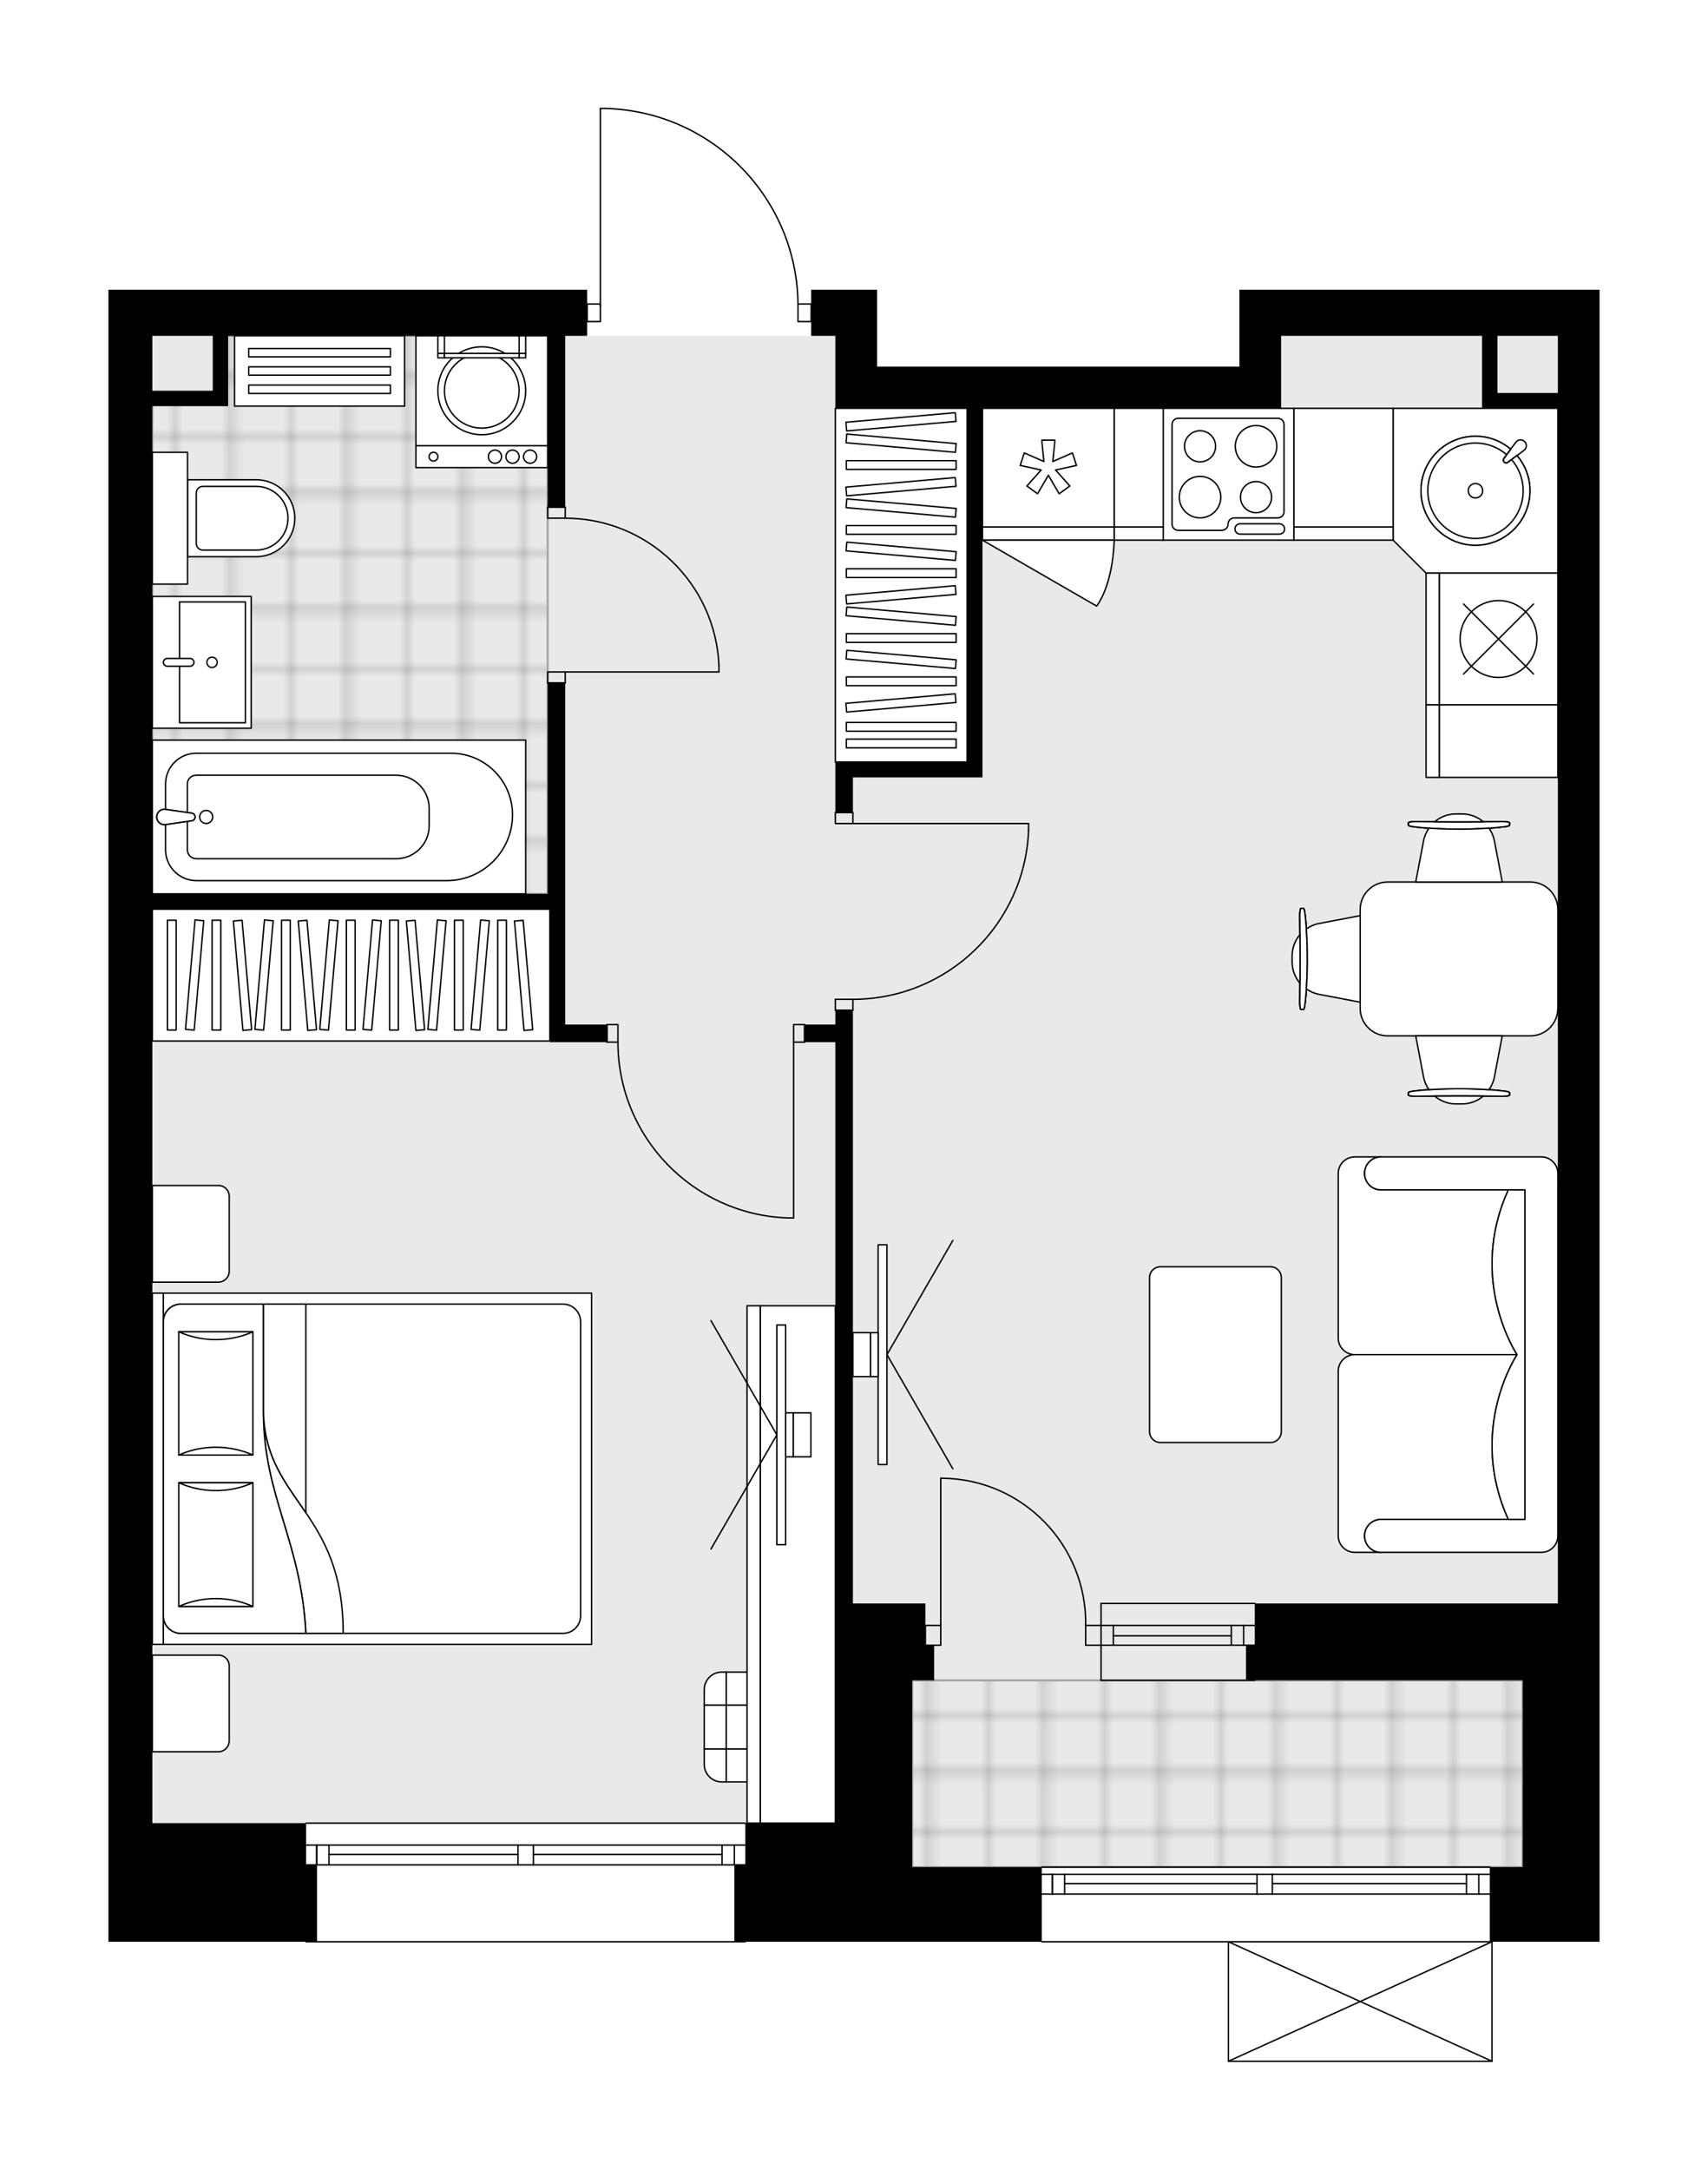 <svg xmlns="http://www.w3.org/2000/svg" xmlns:xlink="http://www.w3.org/1999/xlink" height="2000px" id="Layer_1" style="enable-background:new 0 0 1575 2000;" version="1.1" viewBox="0 0 1575 2000" width="1575px" x="0px" y="0px" xml:space="preserve">
<style type="text/css">
	.st0{fill:none;}
	.st1{opacity:0.25;fill:none;stroke:#000000;stroke-width:0.4;stroke-miterlimit:10;}
	.st2{fill:#FFFFFF;}
	.st3{fill:#E7E9EA;}
	.st4{fill:url(#SVGID_1_);stroke:#A6A7AA;stroke-width:2;stroke-miterlimit:10;}
	.st5{fill:url(#SVGID_00000010304587199049811480000006678805466318475661_);stroke:#A6A7AA;stroke-width:2;stroke-miterlimit:10;}
	.st6{fill:none;stroke:#000000;stroke-width:1.3;stroke-linecap:round;stroke-linejoin:round;stroke-miterlimit:10;}
	.st7{fill:none;stroke:#000000;stroke-width:1.3;stroke-linecap:round;stroke-linejoin:round;}
	.st8{fill:none;stroke:#000000;stroke-width:1.3;stroke-linecap:round;stroke-linejoin:round;stroke-dasharray:9.841,9.841;}
	.st9{fill:#FFFFFF;stroke:#000000;stroke-width:1.3;stroke-linecap:round;stroke-linejoin:round;stroke-miterlimit:10;}
	.st10{font-family: 'Arial-BoldMT','Arial'; font-weight:bold;}
	.st11{font-size:106.138px;}
	.st12{font-size:89.809px;}
	.st13{font-family: 'ArialMT','Arial';}
	.st14{font-size:40px;}
</style>
<pattern height="14.57" id="New_Pattern_Swatch_2" patternUnits="userSpaceOnUse" style="overflow:visible;" viewBox="7.49 -22.06 14.57 14.57" width="14.57" x="-212.78">
	<g>
		<rect class="st0" height="14.57" width="14.57" x="7.49" y="-22.06" />
		<g>
			<rect class="st1" height="7.29" width="7.29" x="14.77" y="-7.49" />
		</g>
		<g>
			<rect class="st1" height="7.29" width="7.29" x="0.2" y="-7.49" />
		</g>
		<g>
			<rect class="st1" height="7.29" width="7.29" x="22.06" y="-14.77" />
		</g>
		<g>
			<rect class="st1" height="7.29" width="7.29" x="7.49" y="-14.77" />
			<rect class="st1" height="7.29" width="7.29" x="14.77" y="-22.06" />
		</g>
		<g>
			<rect class="st1" height="7.29" width="7.29" x="0.2" y="-22.06" />
		</g>
		<g>
			<rect class="st1" height="7.29" width="7.29" x="22.06" y="-29.35" />
		</g>
		<g>
			<rect class="st1" height="7.29" width="7.29" x="7.49" y="-29.35" />
		</g>
	</g>
</pattern>
<path class="st2" d="M281.6,1789.88H100v-109.35V309.57  v-42.53h441.46v12.51l0,0h11.5V100c0-0.36,0.29-0.65,0.65-0.65h5.31c0,0,0.01,0,0.01,0s0.01,0,0.01,0  c47.84,1.42,92.54,21.11,125.88,55.44c32.71,33.69,50.99,77.91,51.67,124.77h11.53v-12.51h60.75v42.53v28.35h334.13v-28.35v-42.53  H1475v42.53v1168.45v202.5v109.35h-70.88h-27.7c0,0,0,0,0,0V1900c0,0,0,0,0,0.01c0,0.04-0.02,0.09-0.03,0.13  c-0.01,0.04-0.01,0.08-0.03,0.12c0,0,0,0.01,0,0.01c0,0.01-0.01,0.01-0.02,0.02c-0.05,0.09-0.12,0.17-0.2,0.23  c-0.02,0.02-0.04,0.03-0.07,0.04c-0.09,0.05-0.2,0.09-0.31,0.09h-243c-0.12,0-0.22-0.04-0.31-0.09c-0.02-0.01-0.04-0.03-0.07-0.04  c-0.08-0.06-0.15-0.14-0.2-0.23c0-0.01-0.01-0.01-0.02-0.02c0,0,0-0.01,0-0.01c-0.02-0.04-0.02-0.08-0.03-0.12  c-0.01-0.04-0.03-0.09-0.03-0.13c0,0,0,0,0-0.01v-109.47H960.64c-0.36,0-0.65-0.29-0.65-0.65c0,0,0,0,0,0H841.16H687.91c0,0,0,0,0,0  c0,0.36-0.29,0.65-0.65,0.65H282.25C281.9,1790.53,281.6,1790.24,281.6,1789.88C281.6,1789.88,281.6,1789.88,281.6,1789.88z" id="background" />
<g id="floor">
	<polygon class="st3" points="1436.53,309.57 1171.75,309.57 1171.75,357.16 788.51,357.16 788.51,309.57 140.5,309.57    140.5,1680.52 770.29,1680.52 770.29,1721.03 1436.53,1721.03 1436.53,1680.52 1436.53,1680.52  " />
	<pattern id="SVGID_1_" patternTransform="matrix(7.144 0 0 7.144 42670.332 32068.621)" xlink:href="#New_Pattern_Swatch_2">
	</pattern>
	<rect class="st4" height="172.13" width="562.96" x="841.17" y="1548.9" />
	
		<pattern id="SVGID_00000160174187615659167370000015874141773319659150_" patternTransform="matrix(7.144 0 0 7.144 42670.332 32068.621)" xlink:href="#New_Pattern_Swatch_2">
	</pattern>
	
		<polygon points="   203.28,309.57 203.28,364.25 140.5,364.25 140.5,823.93 505.01,823.93 505.01,309.57  " style="fill:url(#SVGID_00000160174187615659167370000015874141773319659150_);stroke:#A6A7AA;stroke-width:2;stroke-miterlimit:10;" />
	<g id="LWPOLYLINE_00000106860396833364989770000009626948489506999186_">
		<rect class="st6" height="10.13" width="16.2" x="505.01" y="619.4" />
	</g>
	<g id="LWPOLYLINE_00000041295914543213792900000007149769471244008377_">
		<rect class="st6" height="10.13" width="16.2" x="505.01" y="467.53" />
	</g>
	<g id="LINE_00000115504933062099863760000010549630069296931004_">
		<line class="st6" x1="521.21" x2="505.01" y1="629.53" y2="629.53" />
	</g>
	<g id="LINE_00000011725922715664518500000013928990371481968512_">
		<line class="st6" x1="521.21" x2="505.01" y1="467.53" y2="467.53" />
	</g>
	<g id="LINE_00000140725981818706765550000003209730199470360458_">
		<line class="st6" x1="521.21" x2="662.96" y1="619.4" y2="619.4" />
	</g>
	<g id="ARC_00000043423326787629410000000008494174247533810570_">
		<path class="st6" d="M521.21,477.65c75.93,0.05,138.38,59.83,141.75,135.68" />
	</g>
	<g id="LINE_00000044139873649242407300000011677952303748512697_">
		<line class="st6" x1="662.96" x2="662.96" y1="619.4" y2="613.33" />
	</g>
	<g id="LWPOLYLINE_00000030488616584412799550000005369355253379949980_">
		<rect class="st6" height="16.2" width="10.13" x="731.81" y="944.42" />
	</g>
	<g id="LWPOLYLINE_00000155142949927520041280000017007088082342376602_">
		<rect class="st6" height="16.2" width="10.13" x="559.69" y="944.42" />
	</g>
	<g id="LINE_00000181072317232630313840000008315217483685990819_">
		<line class="st6" x1="741.94" x2="741.94" y1="960.62" y2="944.42" />
	</g>
	<g id="LINE_00000094609820280928368960000010788529950503667368_">
		<line class="st6" x1="559.69" x2="559.69" y1="960.62" y2="944.42" />
	</g>
	<g id="LINE_00000177459385427420521110000013242703608288191893_">
		<line class="st6" x1="731.81" x2="731.81" y1="960.62" y2="1122.63" />
	</g>
	<g id="LINE_00000132773248777373828590000015242230938411633819_">
		<line class="st6" x1="725.74" x2="731.81" y1="1122.63" y2="1122.63" />
	</g>
	<g id="ARC_00000148661512929862302450000009451655834227790229_">
		<path class="st6" d="M725.74,1122.63c-87.04-3.37-155.88-74.89-155.93-162" />
	</g>
	<g id="LWPOLYLINE_00000000920566181900156330000007408941143107168178_">
		<rect class="st6" height="10.13" width="16.2" x="770.29" y="749.01" />
	</g>
	<g id="LWPOLYLINE_00000034069688257355291330000010662547547866560946_">
		<rect class="st6" height="10.13" width="16.2" x="770.29" y="921.13" />
	</g>
	<g id="LINE_00000105420593790814181180000002607583942661629603_">
		<line class="st6" x1="786.49" x2="770.29" y1="749.01" y2="749.01" />
	</g>
	<g id="LINE_00000025441885840302695090000016223992686655185336_">
		<line class="st6" x1="786.49" x2="770.29" y1="931.26" y2="931.26" />
	</g>
	<g id="LINE_00000044886958912141474850000000914326191953712774_">
		<line class="st6" x1="786.49" x2="948.49" y1="759.13" y2="759.13" />
	</g>
	<g id="LINE_00000005256958460223313890000001038575933225889156_">
		<line class="st6" x1="948.49" x2="948.49" y1="765.21" y2="759.13" />
	</g>
	<g id="ARC_00000065066104540677369790000014026559021341390508_">
		<path class="st6" d="M948.49,765.21c-3.37,87.04-74.89,155.88-162,155.93" />
	</g>
	<g id="LWPOLYLINE_00000031191546196368066040000016813435387207960497_">
		<rect class="st6" height="16.2" width="12.15" x="735.86" y="280.21" />
	</g>
	<g id="LWPOLYLINE_00000135653499794346631260000004790776217387677325_">
		<rect class="st6" height="16.2" width="12.15" x="541.46" y="280.21" />
	</g>
	<g id="LWPOLYLINE_00000083790998618760848760000007954013011392296376_">
		<path class="st6" d="M558.92,100c98.56,2.92,176.94,83.65,176.95,182.25" />
	</g>
	<g id="LINE_00000142135794694905349130000007532215351442758562_">
		<line class="st6" x1="553.61" x2="553.61" y1="282.25" y2="100" />
	</g>
	<g id="ARC_00000017516247089685788670000009705959406912871844_">
		<path class="st6" d="M867.49,1362.59c0.66,0,1.33,0.01,1.99,0.02c73.82,1.1,132.77,61.84,131.66,135.66" />
	</g>
	<g id="LINE_00000114759881213073142710000000079273491101920130_">
		<line class="st6" x1="867.49" x2="867.49" y1="1498.27" y2="1362.59" />
	</g>
	<g id="LINE_00000165954502789742916930000014018921596957433997_">
		<line class="st6" x1="1015.32" x2="1001.14" y1="1498.27" y2="1498.27" />
	</g>
	<g id="LINE_00000013890251600580502220000012218660141082434974_">
		<line class="st6" x1="1001.14" x2="1001.14" y1="1498.27" y2="1516.5" />
	</g>
	<g id="LINE_00000183951827519912824950000009042782417857810853_">
		<line class="st6" x1="1001.14" x2="1015.32" y1="1516.5" y2="1516.5" />
	</g>
	<g id="LINE_00000179631849230068953970000007236263870139789502_">
		<line class="st6" x1="853.32" x2="867.49" y1="1516.5" y2="1516.5" />
	</g>
	<g id="LINE_00000027591571045089805200000006914930832857244818_">
		<line class="st6" x1="867.49" x2="867.49" y1="1516.5" y2="1498.27" />
	</g>
	<g id="LINE_00000122000005313675541810000013120386039414379930_">
		<line class="st6" x1="867.49" x2="853.32" y1="1498.27" y2="1498.27" />
	</g>
	<g id="LINE_00000122691153372043911690000012599772364190146719_">
		<line class="st6" x1="853.32" x2="853.32" y1="1516.5" y2="1498.27" />
	</g>
	<line class="st6" x1="558.92" x2="553.61" y1="100" y2="100" />
	<g id="LINE_00000147192465032142167570000002647979364243625114_">
		<line class="st6" x1="1015.32" x2="1157.07" y1="1498.27" y2="1498.27" />
	</g>
	<g id="LINE_00000060007861197063487300000010885167660475571646_">
		<line class="st6" x1="1015.32" x2="1157.07" y1="1516.5" y2="1516.5" />
	</g>
	<g id="LINE_00000112592012663658922590000004213186991171235718_">
		<line class="st6" x1="1026.66" x2="1135.46" y1="1507.88" y2="1507.88" />
	</g>
	<g id="LINE_00000034061902967828253760000016948319560437046684_">
		<line class="st6" x1="1146.8" x2="1146.8" y1="1498.27" y2="1516.5" />
	</g>
	<g id="LINE_00000168811919213400472320000002809641103336758662_">
		<line class="st6" x1="1026.66" x2="1026.66" y1="1498.27" y2="1516.5" />
	</g>
	<g id="LINE_00000008143918155060121480000004486712361205632666_">
		<line class="st6" x1="1015.32" x2="1157.07" y1="1478.02" y2="1478.02" />
	</g>
	<g id="LINE_00000100382924170568001530000005433955959066079423_">
		<line class="st6" x1="1157.07" x2="1015.32" y1="1548.9" y2="1548.9" />
	</g>
	<g id="LINE_00000028327513438885814040000000912871560854807202_">
		<line class="st6" x1="1135.46" x2="1135.46" y1="1498.26" y2="1516.48" />
	</g>
	<g id="LINE_00000113333370469834051180000003455092291696316095_">
		<line class="st6" x1="1015.32" x2="1015.32" y1="1478.02" y2="1548.9" />
	</g>
	<g id="LINE_00000051360393885654222240000015471136385635636112_">
		<line class="st6" x1="960.64" x2="1373.75" y1="1721.03" y2="1721.03" />
	</g>
	<g id="LINE_00000158029437090482302070000007278269227851211933_">
		<line class="st6" x1="1373.75" x2="1173.27" y1="1745.93" y2="1745.93" />
	</g>
	<g id="LINE_00000132776599914804449560000001024154965835119781_">
		<line class="st6" x1="1159.1" x2="960.64" y1="1745.93" y2="1745.93" />
	</g>
	<g id="LINE_00000030444596042382964260000008278824118557957268_">
		<line class="st6" x1="970.41" x2="970.41" y1="1727.71" y2="1745.93" />
	</g>
	<g id="LINE_00000153664508356768286440000004342391791275565199_">
		<line class="st6" x1="1363.63" x2="1363.63" y1="1727.71" y2="1745.93" />
	</g>
	<g id="LINE_00000165926684859255420290000016837756768803596184_">
		<line class="st6" x1="1373.75" x2="1173.27" y1="1727.71" y2="1727.71" />
	</g>
	<g id="LINE_00000074426559886688447920000003691912399109707653_">
		<line class="st6" x1="1159.1" x2="960.64" y1="1727.71" y2="1727.71" />
	</g>
	<g id="LINE_00000050652167493061965960000005298355266321052093_">
		<line class="st6" x1="1159.1" x2="981.75" y1="1736.32" y2="1736.32" />
	</g>
	<g id="LINE_00000031167333104917811960000004492887618824623260_">
		<line class="st6" x1="1352.29" x2="1173.27" y1="1736.32" y2="1736.32" />
	</g>
	<g id="LINE_00000103962136034775887690000003589091651223487367_">
		<line class="st6" x1="1352.29" x2="1352.29" y1="1745.93" y2="1727.71" />
	</g>
	<g id="LINE_00000181810209187733676100000001938662879902545572_">
		<line class="st6" x1="970.41" x2="970.41" y1="1727.71" y2="1745.93" />
	</g>
	<g id="LINE_00000080197548199886233280000008852245885008294324_">
		<line class="st6" x1="981.75" x2="981.75" y1="1745.93" y2="1727.71" />
	</g>
	<g id="LINE_00000106136680672310366040000000771633780376071837_">
		<line class="st6" x1="1173.27" x2="1173.27" y1="1727.71" y2="1745.93" />
	</g>
	<g id="LINE_00000113317909812189437760000012713488279337681825_">
		<line class="st6" x1="1173.27" x2="1159.1" y1="1745.93" y2="1745.93" />
	</g>
	<g id="LINE_00000119081850441492313110000011056917962333111695_">
		<line class="st6" x1="1159.1" x2="1159.1" y1="1745.93" y2="1727.71" />
	</g>
	<g id="LINE_00000150788386996162954100000008928087175011029944_">
		<line class="st6" x1="1159.1" x2="1173.27" y1="1727.71" y2="1727.71" />
	</g>
	<g id="LINE_00000167370040520074725480000004891569439416278970_">
		<line class="st6" x1="1373.75" x2="960.64" y1="1789.88" y2="1789.88" />
	</g>
	<g id="LINE_00000165945879481568578800000015720078145555578805_">
		<line class="st6" x1="282.25" x2="687.26" y1="1680.53" y2="1680.53" />
	</g>
	<g id="LINE_00000156583091245769429690000008063298474747786884_">
		<line class="st6" x1="687.26" x2="491.85" y1="1719" y2="1719" />
	</g>
	<g id="LINE_00000101821878877707643830000014822522193825189001_">
		<line class="st6" x1="477.67" x2="282.25" y1="1719" y2="1719" />
	</g>
	<g id="LINE_00000173154163449484988310000018213470024164506503_">
		<line class="st6" x1="292.02" x2="292.02" y1="1700.78" y2="1719" />
	</g>
	<g id="LINE_00000085240895904201542340000012827928617184132019_">
		<line class="st6" x1="677.14" x2="677.14" y1="1700.78" y2="1719" />
	</g>
	<g id="LINE_00000028288266759797853510000009012010482118809729_">
		<line class="st6" x1="687.26" x2="491.85" y1="1700.78" y2="1700.78" />
	</g>
	<g id="LINE_00000010309356577600678390000012271329885385320890_">
		<line class="st6" x1="477.67" x2="282.25" y1="1700.78" y2="1700.78" />
	</g>
	<g id="LINE_00000029739065246964740250000014002895548888686260_">
		<line class="st6" x1="477.67" x2="303.36" y1="1709.38" y2="1709.38" />
	</g>
	<g id="LINE_00000169529146567894303280000003545897650091524525_">
		<line class="st6" x1="665.8" x2="491.85" y1="1709.38" y2="1709.38" />
	</g>
	<g id="LINE_00000055685842415421511680000003546953514184446348_">
		<line class="st6" x1="665.8" x2="665.8" y1="1719" y2="1700.78" />
	</g>
	<g id="LINE_00000093887120634666480470000010518034034657198226_">
		<line class="st6" x1="292.02" x2="292.02" y1="1700.78" y2="1719" />
	</g>
	<g id="LINE_00000016038285165250306160000014175836331181835139_">
		<line class="st6" x1="303.36" x2="303.36" y1="1719" y2="1700.78" />
	</g>
	<g id="LINE_00000163058893064791151760000007299131236395121799_">
		<line class="st6" x1="491.85" x2="491.85" y1="1700.78" y2="1719" />
	</g>
	<g id="LINE_00000042719096376012186460000007922577431753253566_">
		<line class="st6" x1="491.85" x2="477.67" y1="1719" y2="1719" />
	</g>
	<g id="LINE_00000160188370271104960870000004501975403772867221_">
		<line class="st6" x1="477.67" x2="477.67" y1="1719" y2="1700.78" />
	</g>
	<g id="LINE_00000056412963789200152610000008765673013880988821_">
		<line class="st6" x1="477.67" x2="491.85" y1="1700.78" y2="1700.78" />
	</g>
	<g id="LINE_00000004536840942443044270000017304291625881975460_">
		<line class="st6" x1="687.26" x2="282.25" y1="1789.88" y2="1789.88" />
	</g>
	<g id="LINE_00000108287622323570710750000012644201875682826379_">
		<line class="st6" x1="1375.78" x2="1132.77" y1="1900" y2="1900" />
	</g>
	<g id="LINE_00000088847240711886707450000008727090417864187533_">
		<line class="st6" x1="1132.77" x2="1132.77" y1="1900" y2="1789.88" />
	</g>
	<g id="LINE_00000107582298406906805220000001078437154981814147_">
		<line class="st6" x1="1375.78" x2="1375.78" y1="1789.88" y2="1900" />
	</g>
	<g id="LWPOLYLINE_00000082364218141425562340000009495295481697845434_">
		<line class="st6" x1="1132.77" x2="1375.78" y1="1789.88" y2="1900" />
	</g>
	<g id="LWPOLYLINE_00000038371867309598275480000006086980544510780567_">
		<line class="st6" x1="1375.78" x2="1132.77" y1="1789.88" y2="1900" />
	</g>
	<polygon points="770.29,1548.9 770.29,1680.52 687.26,1680.52 687.26,1719 677.14,1719 677.14,1789.88 841.16,1789.88    960.64,1789.88 960.64,1721.03 841.16,1721.03 841.16,1719 841.16,1680.52 841.16,1548.9 853.31,1548.9 861.41,1548.9    861.41,1516.5 853.31,1516.5 853.31,1478.02 786.49,1478.02 786.49,931.26 770.29,931.26 770.29,944.42 741.94,944.42    741.94,960.63 770.29,960.63 770.29,1478.02  " />
	<path d="M292.38,1789.88V1719h-10.12v-38.48H140.5V838.11h366.53v122.52h14.17h38.47v-16.2h-38.47V838.11v-14.18v-194.4h-16.2   v194.4H140.5V374.38h55.69h14.17v-64.8h294.64v157.96h16.2V309.57h20.25v-42.53H100v42.53v1370.95v109.35h182.26H292.38z    M140.5,309.57h55.69v50.63H140.5V309.57z" />
	<path d="M1404.13,1721.03h-30.37v68.85h30.37H1475v-109.35v-202.5V309.57v-42.53H1142.9v42.53v28.35H808.77v-28.35v-42.53h-60.75   v42.53h22.28v28.35v38.47h121.5v326.03h-121.5v14.17v32.4h16.2v-32.4H891.8h14.17V376.4h275.4v-38.47v-28.35h185.29v52.65v14.17   h69.86v1101.62h-32.4h-247.05v38.47h-8.1v32.4h8.1h247.05v131.63V1721.03z M1380.84,362.22v-52.65h55.69v52.65H1380.84z" />
</g>
<g id="mebel">
	<g>
		
			<rect class="st9" height="20.25" transform="matrix(-1 -1.224647e-16 1.224647e-16 -1 888.516 841.899)" width="121.5" x="383.51" y="410.82" />
		
			<rect class="st9" height="101.25" transform="matrix(-1 -1.224647e-16 1.224647e-16 -1 888.516 720.396)" width="121.5" x="383.51" y="309.57" />
		<g id="CIRCLE_00000157991178627819684240000001477317166960427942_">
			<circle class="st9" cx="444.26" cy="360.2" r="40.5" />
		</g>
		<g id="CIRCLE_00000089547654518449819790000002444835730984567698_">
			<circle class="st9" cx="444.26" cy="360.2" r="34.43" />
		</g>
		<g id="CIRCLE_00000067943666692595030650000014445212739130682512_">
			<circle class="st9" cx="399.71" cy="420.95" r="4.05" />
		</g>
		<g id="CIRCLE_00000060722865079206140170000007383367537989182619_">
			<circle class="st9" cx="456.41" cy="420.95" r="6.08" />
		</g>
		<g id="CIRCLE_00000173845845187022984460000015363295200205805758_">
			<circle class="st9" cx="472.61" cy="420.95" r="6.08" />
		</g>
		<g id="CIRCLE_00000077313427707628635620000004363975198102413955_">
			<circle class="st9" cx="488.81" cy="420.95" r="6.08" />
		</g>
	</g>
	<g>
		
			<rect class="st9" height="344.26" transform="matrix(4.500826e-11 1 -1 4.500826e-11 1065.687 440.426)" width="141.75" x="241.75" y="580.93" />
		<g id="ARC_00000168095814904616172000000003416917763694314427_">
			<path class="st9" d="M152.64,746.06c-0.68-0.1-1.36-0.1-2.04,0c-3.86,0.56-6.54,4.15-5.97,8.01c0.56,3.86,4.15,6.54,8.01,5.97     l24.73-3.61c1.14-0.34,2.04-1.23,2.38-2.38c0.56-1.87-0.51-3.84-2.38-4.4L152.64,746.06z" />
		</g>
		<path class="st9" d="M152.65,783.22v-23.18l24.72-3.61c1.14-0.34,2.04-1.23,2.38-2.38c0.56-1.87-0.51-3.84-2.38-4.4l-24.72-3.61    v-23.38c0-15.66,12.69-28.35,28.35-28.35h234.86c31.34,0,56.74,25.41,56.74,56.74c0,33.53-27.18,60.71-60.71,60.71H181.21    C165.44,811.78,152.65,799,152.65,783.22z" />
		<path class="st9" d="M172.76,783.29v-26.17l4.61-0.67c1.14-0.34,2.04-1.23,2.38-2.38c0.56-1.87-0.51-3.84-2.38-4.4l-4.61-0.67    v-26.32c0-4.47,3.63-8.1,8.1-8.1h184.33c16.88,0,30.56,13.68,30.56,30.56v16.01c0,16.78-13.6,30.38-30.38,30.38H181    C176.45,791.53,172.76,787.84,172.76,783.29z" />
		<g id="ARC_00000039127831218544754050000009407422485870522535_">
			<path class="st9" d="M152.64,746.06c-0.68-0.1-1.36-0.1-2.04,0c-3.86,0.56-6.54,4.15-5.97,8.01c0.56,3.86,4.15,6.54,8.01,5.97     l24.73-3.61c1.14-0.34,2.04-1.23,2.38-2.38c0.56-1.87-0.51-3.84-2.38-4.4L152.64,746.06z" />
		</g>
		<circle class="st9" cx="190.12" cy="753.06" r="6.01" />
	</g>
	<g>
		
			<rect class="st9" height="91.13" transform="matrix(4.485663e-11 -1 1 4.485663e-11 -424.446 796.577)" width="121.51" x="125.31" y="564.95" />
		
			<rect class="st9" height="60.75" transform="matrix(4.479801e-11 -1 1 4.479801e-11 -414.611 806.453)" width="111.38" x="140.23" y="580.16" />
		<path class="st9" d="M178.85,610.53L178.85,610.53c0,1.98-1.6,3.58-3.58,3.58h-21c-1.98,0-3.58-1.6-3.58-3.58l0,0    c0-1.98,1.6-3.58,3.58-3.58h21C177.25,606.95,178.85,608.55,178.85,610.53z" />
		<circle class="st9" cx="195.53" cy="610.53" r="4.76" />
	</g>
	<g>
		<path class="st9" d="M271.86,477.68L271.86,477.68c0-19.57-15.87-35.44-35.44-35.44H172.9v70.88h63.52    C256,513.12,271.86,497.25,271.86,477.68z" />
		
			<rect class="st9" height="32.4" transform="matrix(8.946514e-11 1 -1 8.946514e-11 634.385 320.981)" width="121.5" x="95.95" y="461.48" />
		<path class="st9" d="M265.58,477.68L265.58,477.68c0-16.22-13.15-29.36-29.36-29.36h-49.14c-3.36,0-6.08,2.72-6.08,6.08v46.58    c0,3.36,2.72,6.08,6.08,6.08h49.14C252.43,507.05,265.58,493.9,265.58,477.68z" />
	</g>
	<g>
		
			<rect class="st9" height="16.2" transform="matrix(-1 -4.581059e-11 4.581059e-11 -1 963.443 635.344)" width="6.08" x="478.68" y="309.57" />
		
			<rect class="st9" height="4.05" transform="matrix(-1 -4.581059e-11 4.581059e-11 -1 963.443 655.595)" width="6.08" x="478.68" y="325.77" />
		
			<rect class="st9" height="16.2" transform="matrix(-1 -4.566093e-11 4.566093e-11 -1 813.59 635.344)" width="6.08" x="403.76" y="309.57" />
		
			<rect class="st9" height="4.05" transform="matrix(-1 -4.566093e-11 4.566093e-11 -1 813.59 655.595)" width="6.08" x="403.76" y="325.77" />
		<rect class="st9" height="4.05" width="68.85" x="409.83" y="325.77" />
	</g>
	<g>
		<polygon class="st9" points="1315.03,528.28 1436.53,528.28 1436.53,376.4 1284.65,376.4 1284.65,497.9   " />
		<g id="ARC_00000030467198094331863570000007661653188931402677_">
			<path class="st9" d="M1397.82,407.62c0.31-0.42,0.68-0.78,1.09-1.09c2.37-1.77,5.73-1.28,7.5,1.09c1.77,2.37,1.28,5.73-1.09,7.5     l-15.2,11.33c-0.8,0.43-1.75,0.43-2.55,0c-1.3-0.7-1.79-2.33-1.08-3.63L1397.82,407.62z" />
		</g>
		<path class="st9" d="M1398.9,419.91l-8.78,6.54c-0.8,0.43-1.75,0.43-2.55,0c-1.3-0.7-1.79-2.33-1.08-3.63l6.54-8.78    c-8.75-7.42-20.07-11.92-32.45-11.92c-27.74,0-50.22,22.48-50.22,50.22s22.48,50.22,50.22,50.22s50.22-22.48,50.22-50.22    C1410.81,439.97,1406.32,428.66,1398.9,419.91z" />
		<path class="st9" d="M1398.9,419.91l-8.78,6.54c-0.8,0.43-1.75,0.43-2.55,0c-1.3-0.7-1.79-2.33-1.08-3.63l6.54-8.78    c-8.75-7.42-20.07-11.92-32.45-11.92c-27.74,0-50.22,22.48-50.22,50.22s22.48,50.22,50.22,50.22s50.22-22.48,50.22-50.22    C1410.81,439.97,1406.32,428.66,1398.9,419.91z" />
		<path class="st9" d="M1390.13,426.45c-0.8,0.43-1.75,0.43-2.55,0c-1.3-0.7-1.79-2.33-1.08-3.63l2.79-3.74    c-7.7-6.65-17.71-10.7-28.69-10.7c-24.28,0-43.96,19.68-43.96,43.96s19.68,43.96,43.96,43.96c24.28,0,43.96-19.68,43.96-43.96    c0-10.97-4.04-20.97-10.68-28.67L1390.13,426.45z" />
		<circle class="st9" cx="1360.59" cy="452.34" r="6.66" />
	</g>
	<g>
		
			<rect class="st9" height="121.5" transform="matrix(-1 -1.224647e-16 1.224647e-16 -1 2264.829 874.299)" width="121.5" x="1071.66" y="376.4" />
		<path class="st9" d="M1184.05,391.31v80.33c0,3.17-2.57,5.74-5.74,5.74h-40.16c-3.17,0-5.74,2.57-5.74,5.74l0,0    c0,3.17-2.57,5.74-5.74,5.74h-40.16c-3.17,0-5.74-2.57-5.74-5.74v-91.8c0-3.17,2.57-5.74,5.74-5.74h91.8    C1181.48,385.57,1184.05,388.14,1184.05,391.31z" />
		<path class="st9" d="M1143.58,492.35h36.2c2.64,0,4.78-2.14,4.78-4.78l0,0c0-2.64-2.14-4.78-4.78-4.78h-36.2    c-2.64,0-4.78,2.14-4.78,4.78l0,0C1138.8,490.21,1140.94,492.35,1143.58,492.35z" />
		<circle class="st9" cx="1158.23" cy="411.39" r="19.13" />
		<circle class="st9" cx="1106.6" cy="458.24" r="19.13" />
		<circle class="st9" cx="1158.23" cy="458.24" r="14.34" />
		<circle class="st9" cx="1106.6" cy="411.39" r="14.34" />
	</g>
	<g>
		
			<rect class="st9" height="109.35" transform="matrix(-4.494201e-11 1 -1 -4.494201e-11 1970.881 -792.825)" width="121.5" x="1321.1" y="534.35" />
		
			<rect class="st9" height="12.15" transform="matrix(-4.494201e-11 1 -1 -4.494201e-11 1910.129 -732.074)" width="121.5" x="1260.35" y="582.95" />
		<circle class="st9" cx="1381.85" cy="589.03" r="35.44" />
		<line class="st9" x1="1414.07" x2="1349.63" y1="621.25" y2="556.81" />
		<line class="st9" x1="1349.63" x2="1414.07" y1="621.25" y2="556.81" />
	</g>
	<g>
		
			<rect class="st9" height="109.35" transform="matrix(-1 -1.224647e-16 1.224647e-16 -1 1933.438 862.149)" width="121.5" x="905.97" y="376.4" />
		
			<rect class="st9" height="12.15" transform="matrix(-1 -1.224647e-16 1.224647e-16 -1 1933.438 983.652)" width="121.5" x="905.97" y="485.75" />
		<polygon class="st9" points="970.83,425.42 972.79,405.76 960.64,405.76 962.61,425.42 944.52,417.47 940.77,429.03     960.07,433.24 946.93,447.98 956.76,455.12 966.72,438.07 976.68,455.12 986.51,447.98 973.37,433.24 992.67,429.03     988.92,417.47   " />
		<path class="st9" d="M905.97,497.9l105.22,60.75c0,0,14.66-17.1,16.28-60.75H905.97z" />
	</g>
	<g>
		<path class="st9" d="M1411.22,954.82h-131.63c-13.98,0-25.31-11.33-25.31-25.31v-91.18c0-13.98,11.33-25.31,25.31-25.31h131.63    c13.98,0,25.31,11.33,25.31,25.31v91.18C1436.53,943.49,1425.2,954.82,1411.22,954.82z" />
		<g>
			<g id="LINE_00000181799277842522567330000009228144220871933824_">
				<path class="st9" d="M1387.48,762.01c-24.51,3.08-59.7,3.08-84.21,0c-2.83-0.36-4.47-0.89-4.47-1.45v-0.14v-2      c0-0.6,3.17-1.09,7.09-1.09c26.26,0.42,52.72,0.42,78.98,0c3.91,0,7.09,0.49,7.09,1.09v2v0.14      C1391.95,761.12,1390.31,761.65,1387.48,762.01z" />
			</g>
			<g id="LINE_00000083055288977938264520000013576562137949050247_">
				<path class="st9" d="M1387.48,762.01c-24.51,3.08-59.7,3.08-84.21,0c-2.83-0.36-4.47-0.89-4.47-1.45v-0.14v-2      c0-0.6,3.17-1.09,7.09-1.09c26.26,0.42,52.72,0.42,78.98,0c3.91,0,7.09,0.49,7.09,1.09v2v0.14      C1391.95,761.12,1390.31,761.65,1387.48,762.01z" />
			</g>
			<g id="LINE_00000176023364058253401170000005815178201771870872_">
				<path class="st9" d="M1387.48,762.01c-24.51,3.08-59.7,3.08-84.21,0c-2.83-0.36-4.47-0.89-4.47-1.45v-0.14v-2      c0-0.6,3.17-1.09,7.09-1.09c26.26,0.42,52.72,0.42,78.98,0c3.91,0,7.09,0.49,7.09,1.09v2v0.14      C1391.95,761.12,1390.31,761.65,1387.48,762.01z" />
			</g>
			<path class="st9" d="M1367.76,757.46c-5.33-4.51-12.19-7.19-19.59-7.19h-5.58c-7.4,0-14.26,2.69-19.59,7.19     C1337.91,757.59,1352.83,757.59,1367.76,757.46z" />
			<path class="st9" d="M1385.27,813.01l-7.26-38.07c-0.82-4.3-2.61-8.18-4.99-11.59c-17.57,1.24-37.71,1.24-55.28,0     c-2.38,3.41-4.17,7.29-4.99,11.59l-7.26,38.07H1385.27z" />
		</g>
		<g>
			<g id="LINE_00000175304812917589749410000005872087398663204236_">
				<path class="st9" d="M1203.27,841.81c3.08,24.51,3.08,59.7,0,84.21c-0.36,2.83-0.89,4.47-1.45,4.47h-0.14h-2      c-0.6,0-1.09-3.17-1.09-7.09c0.42-26.26,0.42-52.72,0-78.98c0-3.91,0.49-7.09,1.09-7.09h2h0.14      C1202.38,837.34,1202.91,838.98,1203.27,841.81z" />
			</g>
			<g id="LINE_00000023244896477671387600000014270495639970064019_">
				<path class="st9" d="M1203.27,841.81c3.08,24.51,3.08,59.7,0,84.21c-0.36,2.83-0.89,4.47-1.45,4.47h-0.14h-2      c-0.6,0-1.09-3.17-1.09-7.09c0.42-26.26,0.42-52.72,0-78.98c0-3.91,0.49-7.09,1.09-7.09h2h0.14      C1202.38,837.34,1202.91,838.98,1203.27,841.81z" />
			</g>
			<g id="LINE_00000052087269277954919940000015754206688235795343_">
				<path class="st9" d="M1203.27,841.81c3.08,24.51,3.08,59.7,0,84.21c-0.36,2.83-0.89,4.47-1.45,4.47h-0.14h-2      c-0.6,0-1.09-3.17-1.09-7.09c0.42-26.26,0.42-52.72,0-78.98c0-3.91,0.49-7.09,1.09-7.09h2h0.14      C1202.38,837.34,1202.91,838.98,1203.27,841.81z" />
			</g>
			<path class="st9" d="M1198.72,861.54c-4.51,5.33-7.19,12.19-7.19,19.59v5.58c0,7.4,2.69,14.26,7.19,19.59     C1198.85,891.38,1198.85,876.46,1198.72,861.54z" />
			<path class="st9" d="M1254.28,844.02l-38.07,7.26c-4.3,0.82-8.18,2.61-11.59,4.99c1.24,17.57,1.24,37.71,0,55.28     c3.41,2.38,7.29,4.17,11.59,4.99l38.07,7.26V844.02z" />
		</g>
		<g>
			<g id="LINE_00000169557255128297401780000006156451201322526896_">
				<path class="st9" d="M1303.27,1005.83c24.51-3.08,59.7-3.08,84.21,0c2.83,0.36,4.47,0.89,4.47,1.45v0.14v2      c0,0.6-3.17,1.09-7.09,1.09c-26.26-0.42-52.72-0.42-78.98,0c-3.91,0-7.09-0.49-7.09-1.09v-2v-0.14      C1298.8,1006.72,1300.44,1006.18,1303.27,1005.83z" />
			</g>
			<g id="LINE_00000135660620353209361840000006231769605079529620_">
				<path class="st9" d="M1303.27,1005.83c24.51-3.08,59.7-3.08,84.21,0c2.83,0.36,4.47,0.89,4.47,1.45v0.14v2      c0,0.6-3.17,1.09-7.09,1.09c-26.26-0.42-52.72-0.42-78.98,0c-3.91,0-7.09-0.49-7.09-1.09v-2v-0.14      C1298.8,1006.72,1300.44,1006.18,1303.27,1005.83z" />
			</g>
			<g id="LINE_00000097474635784911375040000010243081005348705158_">
				<path class="st9" d="M1303.27,1005.83c24.51-3.08,59.7-3.08,84.21,0c2.83,0.36,4.47,0.89,4.47,1.45v0.14v2      c0,0.6-3.17,1.09-7.09,1.09c-26.26-0.42-52.72-0.42-78.98,0c-3.91,0-7.09-0.49-7.09-1.09v-2v-0.14      C1298.8,1006.72,1300.44,1006.18,1303.27,1005.83z" />
			</g>
			<path class="st9" d="M1322.99,1010.38c5.33,4.51,12.19,7.19,19.59,7.19h5.58c7.4,0,14.26-2.69,19.59-7.19     C1352.84,1010.24,1337.92,1010.24,1322.99,1010.38z" />
			<path class="st9" d="M1305.48,954.82l7.26,38.07c0.82,4.3,2.61,8.18,4.99,11.59c17.57-1.24,37.71-1.24,55.28,0     c2.38-3.41,4.17-7.29,4.99-11.59l7.26-38.07H1305.48z" />
		</g>
	</g>
	<g>
		<path class="st9" d="M211.38,1102.69v69.04c0,5.59-4.53,10.13-10.13,10.13H140.5v-89.1h60.94    C206.93,1092.76,211.38,1097.2,211.38,1102.69z" />
		<path class="st9" d="M211.38,1535.59v69.04c0,5.59-4.53,10.13-10.13,10.13H140.5v-89.1h60.94    C206.93,1525.65,211.38,1530.1,211.38,1535.59z" />
		<g>
			
				<rect class="st9" height="10.13" transform="matrix(3.143350e-10 1 -1 3.143350e-10 1499.412 1208.283)" width="323.73" x="-16.3" y="1348.78" />
			
				<rect class="st9" height="394.88" transform="matrix(3.143039e-10 1 -1 3.143039e-10 1701.916 1005.779)" width="323.73" x="186.2" y="1156.41" />
			<path class="st9" d="M150.63,1218.31v271.08c0,8.95,7.25,16.2,16.2,16.2h352.36c8.95,0,16.2-7.25,16.2-16.2v-271.08     c0-8.95-7.25-16.2-16.2-16.2H166.83C157.88,1202.11,150.63,1209.36,150.63,1218.31z" />
			<path class="st9" d="M282.01,1505.59c-4.15-84.67-39.04-126.63-39.06-202.87c2.76,81.58,73.65,90.29,73.5,202.87L282.01,1505.59z     " />
			<g>
				<path class="st9" d="M282.01,1505.59c-4.15-84.67-39.04-126.63-39.06-202.87l0-100.61h-76.12c-8.95,0-16.2,7.25-16.2,16.2      v271.08c0,8.95,7.25,16.2,16.2,16.2L282.01,1505.59L282.01,1505.59z" />
			</g>
			
				<rect class="st9" height="68.38" transform="matrix(3.142498e-10 1 -1 3.142498e-10 1483.45 1085.401)" width="113.6" x="142.22" y="1250.24" />
			<path class="st9" d="M233.21,1341.23c-21.48-9.62-46.9-9.62-68.38,0H233.21z" />
			<path class="st9" d="M164.83,1227.62c21.48,9.62,46.9,9.62,68.38,0L164.83,1227.62z" />
			
				<rect class="st9" height="68.38" transform="matrix(3.145269e-10 1 -1 3.145269e-10 1622.789 1224.741)" width="114.04" x="142" y="1389.57" />
			<path class="st9" d="M233.21,1480.79c-21.48-9.66-46.9-9.66-68.38,0H233.21z" />
			<path class="st9" d="M164.83,1366.74c21.48,9.66,46.9,9.66,68.38,0H164.83z" />
			<g>
				<path class="st9" d="M242.95,1302.71v-100.61h39.06v192.23C263.58,1367.1,244.36,1344.43,242.95,1302.71z" />
			</g>
		</g>
	</g>
	<g>
		<g>
			<g>
				<g id="LINE_00000157266994417494467340000000839460097125489835_">
					<line class="st9" x1="817.88" x2="878.63" y1="1248.67" y2="1353.89" />
				</g>
				<g id="LINE_00000003099084037110660630000004675551139822106520_">
					<line class="st9" x1="817.88" x2="878.63" y1="1248.67" y2="1143.44" />
				</g>
			</g>
			
				<rect class="st9" height="202.5" transform="matrix(-1 -4.311585e-11 4.311585e-11 -1 1627.657 2497.334)" width="8.1" x="809.78" y="1147.41" />
			<rect class="st9" height="40.5" width="7.09" x="802.69" y="1228.42" />
			
				<rect class="st9" height="40.5" transform="matrix(-1 -4.401425e-11 4.401425e-11 -1 1589.181 2497.334)" width="16.2" x="786.49" y="1228.42" />
		</g>
	</g>
	<g>
		<rect class="st9" height="326.03" width="121.5" x="770.29" y="376.4" />
		<g>
			<rect class="st9" height="8.05" width="101.25" x="780.42" y="623.97" />
			<rect class="st9" height="8.05" width="101.25" x="780.42" y="665.93" />
			<rect class="st9" height="8.05" width="101.25" x="780.42" y="681.31" />
			<rect class="st9" height="8.05" width="101.25" x="780.42" y="584.1" />
			<rect class="st9" height="8.05" width="101.25" x="780.42" y="524.3" />
			<rect class="st9" height="8.05" width="101.25" x="780.42" y="484.43" />
			<rect class="st9" height="8.05" width="101.25" x="780.42" y="424.62" />
			
				<rect class="st9" height="8.05" transform="matrix(0.996 -0.087 0.087 0.996 -53.309 74.896)" width="101.25" x="780.42" y="643.91" />
			
				<rect class="st9" height="8.05" transform="matrix(0.996 -0.087 0.087 0.996 -44.621 74.516)" width="101.25" x="780.42" y="544.23" />
			
				<rect class="st9" height="8.05" transform="matrix(0.996 -0.087 0.087 0.996 -35.934 74.137)" width="101.25" x="780.42" y="444.56" />
			
				<rect class="st9" height="8.05" transform="matrix(0.996 0.087 -0.087 0.996 56.158 -70.116)" width="101.25" x="780.42" y="604.04" />
			
				<rect class="st9" height="8.05" transform="matrix(0.996 0.087 -0.087 0.996 52.684 -70.268)" width="101.25" x="780.42" y="564.17" />
			
				<rect class="st9" height="8.05" transform="matrix(0.996 0.087 -0.087 0.996 47.471 -70.496)" width="101.25" x="780.42" y="504.36" />
			
				<rect class="st9" height="8.05" transform="matrix(0.996 0.087 -0.087 0.996 43.996 -70.647)" width="101.25" x="780.42" y="464.49" />
			
				<rect class="st9" height="8.05" transform="matrix(0.996 -0.087 0.087 0.996 -30.722 73.909)" width="101.25" x="780.42" y="384.75" />
			
				<rect class="st9" height="8.05" transform="matrix(0.996 0.087 -0.087 0.996 38.784 -70.875)" width="101.25" x="780.42" y="404.69" />
		</g>
	</g>
	<g>
		
			<rect class="st9" height="366.53" transform="matrix(-9.925632e-11 -1 1 -9.925632e-11 -575.091 1222.628)" width="121.5" x="263.02" y="715.59" />
		<g>
			
				<rect class="st9" height="8.05" transform="matrix(-8.967221e-11 -1 1 -8.967221e-11 -435.882 1361.837)" width="101.25" x="412.35" y="894.84" />
			
				<rect class="st9" height="8.05" transform="matrix(-8.996886e-11 -1 1 -8.996886e-11 -475.752 1321.967)" width="101.25" x="372.48" y="894.84" />
			
				<rect class="st9" height="8.05" transform="matrix(-8.997774e-11 -1 1 -8.997774e-11 -535.558 1262.161)" width="101.25" x="312.68" y="894.84" />
			
				<rect class="st9" height="8.05" transform="matrix(-8.977968e-11 -1 1 -8.977968e-11 -575.428 1222.291)" width="101.25" x="272.81" y="894.84" />
			
				<rect class="st9" height="8.05" transform="matrix(-8.986938e-11 -1 1 -8.986938e-11 -635.234 1162.485)" width="101.25" x="213" y="894.84" />
			
				<rect class="st9" height="8.05" transform="matrix(-0.087 -0.996 0.996 -0.087 -370.437 1458.275)" width="101.25" x="432.29" y="894.84" />
			
				<rect class="st9" height="8.05" transform="matrix(-0.087 -0.996 0.996 -0.087 -478.801 1358.979)" width="101.25" x="332.61" y="894.84" />
			
				<rect class="st9" height="8.05" transform="matrix(-0.087 -0.996 0.996 -0.087 -587.164 1259.682)" width="101.25" x="232.93" y="894.84" />
			
				<rect class="st9" height="8.05" transform="matrix(0.087 -0.996 0.996 0.087 -491.01 1261.875)" width="101.25" x="392.42" y="894.84" />
			
				<rect class="st9" height="8.05" transform="matrix(0.087 -0.996 0.996 0.087 -527.405 1222.157)" width="101.25" x="352.55" y="894.84" />
			
				<rect class="st9" height="8.05" transform="matrix(0.087 -0.996 0.996 0.087 -581.999 1162.579)" width="101.25" x="292.74" y="894.84" />
			
				<rect class="st9" height="8.05" transform="matrix(0.087 -0.996 0.996 0.087 -618.394 1122.86)" width="101.25" x="252.87" y="894.84" />
			
				<rect class="st9" height="8.05" transform="matrix(-0.087 -0.996 0.996 -0.087 -652.182 1200.104)" width="101.25" x="173.13" y="894.84" />
			
				<rect class="st9" height="8.05" transform="matrix(0.087 -0.996 0.996 0.087 -672.987 1063.282)" width="101.25" x="193.06" y="894.84" />
			
				<rect class="st9" height="8.05" transform="matrix(-8.997774e-11 -1 1 -8.997774e-11 -699.256 1098.463)" width="101.25" x="148.98" y="894.84" />
			
				<rect class="st9" height="8.05" transform="matrix(-8.997774e-11 -1 1 -8.997774e-11 -740.469 1057.25)" width="101.25" x="107.76" y="894.84" />
			
				<rect class="st9" height="8.05" transform="matrix(0.087 -0.996 0.996 0.087 -731.43 999.503)" width="101.25" x="129.04" y="894.84" />
		</g>
	</g>
	<g>
		<g>
			
				<rect class="st9" height="40.5" transform="matrix(-8.986963e-11 1 -1 -8.986963e-11 2281.807 902.015)" width="40.5" x="669.65" y="1571.66" />
			
				<rect class="st9" height="20.25" transform="matrix(-8.986963e-11 1 -1 -8.986963e-11 2251.432 932.391)" width="40.5" x="639.27" y="1581.79" />
			
				<rect class="st9" height="20.25" transform="matrix(-8.986963e-11 1 -1 -8.986963e-11 2312.183 871.64)" width="40.5" x="700.02" y="1581.79" />
			
				<rect class="st9" height="40.5" transform="matrix(9.021412e-11 -1 1 9.021412e-11 -937.454 2317.246)" width="30.38" x="674.71" y="1607.1" />
			<path class="st9" d="M649.4,1612.16v14.18c0,8.95,7.25,16.2,16.2,16.2h4.05v-30.38H649.4z" />
			<path class="st9" d="M710.15,1612.16v30.38h4.05c8.95,0,16.2-7.25,16.2-16.2v-14.18H710.15z" />
			
				<rect class="st9" height="40.5" transform="matrix(8.922647e-11 -1 1 8.922647e-11 -866.577 2246.369)" width="30.38" x="674.71" y="1536.22" />
			<path class="st9" d="M649.4,1557.49v14.18h20.25v-30.38h-4.05C656.65,1541.29,649.4,1548.54,649.4,1557.49z" />
			<path class="st9" d="M710.15,1541.29v30.38h20.25v-14.18c0-8.95-7.25-16.2-16.2-16.2H710.15z" />
		</g>
		<g>
			<g>
				
					<rect class="st9" height="69.25" transform="matrix(1.787169e-10 -1 1 1.787169e-10 -706.412 2177.742)" width="476.9" x="497.22" y="1407.45" />
				
					<rect class="st9" height="12.15" transform="matrix(1.448315e-10 -1 1 1.448315e-10 -747.111 2137.043)" width="476.9" x="456.52" y="1436" />
			</g>
			<g>
				<g>
					<g id="LINE_00000135672247226971667450000007494960869384951711_">
						<line class="st9" x1="716.36" x2="655.61" y1="1322.6" y2="1427.83" />
					</g>
					<g id="LINE_00000040576072079106039440000016226151791184919201_">
						<line class="st9" x1="716.36" x2="655.61" y1="1322.6" y2="1217.38" />
					</g>
				</g>
				<rect class="st9" height="202.5" width="8.1" x="716.36" y="1221.35" />
				
					<rect class="st9" height="40.5" transform="matrix(-1 -1.339672e-10 1.339672e-10 -1 1456.013 2645.205)" width="7.09" x="724.46" y="1302.35" />
				<rect class="st9" height="40.5" width="16.2" x="731.55" y="1302.35" />
			</g>
		</g>
	</g>
	<g>
		<path class="st9" d="M1273.51,1096.79L1273.51,1096.79c-8.39,0-15.19-6.8-15.19-15.19v0c0-8.39,6.8-15.19,15.19-15.19l0,0h-24.24    c-8.42,0-15.24,6.83-15.24,15.24v151.75c0,8.39,6.87,15.26,15.26,15.26l149.69,0c0,0-46.07-68.49-8.07-151.87H1273.51z" />
		<path class="st9" d="M1273.51,1400.54L1273.51,1400.54c-8.39,0-15.19,6.8-15.19,15.19v0c0,8.39,6.8,15.19,15.19,15.19l0,0h-24.24    c-8.42,0-15.24-6.83-15.24-15.24v-151.75c0-8.39,6.87-15.26,15.26-15.26l149.69,0c0,0-46.07,68.49-8.07,151.87H1273.51z" />
		<path class="st9" d="M1421.34,1066.41h-147.83c-8.39,0-15.19,6.8-15.19,15.19l0,0c0,8.39,6.8,15.19,15.19,15.19h132.64v303.76    h-132.64c-8.39,0-15.19,6.8-15.19,15.19l0,0c0,8.39,6.8,15.19,15.19,15.19h147.83c8.39,0,15.19-6.8,15.19-15.19V1081.6    C1436.53,1073.25,1429.69,1066.41,1421.34,1066.41z" />
		<path class="st9" d="M1390.9,1400.54c-38-83.38,8.07-151.87,8.07-151.87v-0.01c0,0-46.07-68.49-8.07-151.87h15.25v303.76    L1390.9,1400.54z" />
	</g>
	<path class="st9" d="M1070.07,1329.67h101.43c5.54,0,10.04-4.49,10.04-10.04V1177.7c0-5.54-4.49-10.04-10.04-10.04h-101.43   c-5.54,0-10.04,4.49-10.04,10.04v141.93C1060.04,1325.17,1064.53,1329.67,1070.07,1329.67z" />
	<g>
		<rect class="st9" height="109.35" width="45.21" x="1027.47" y="376.4" />
		<rect class="st9" height="12.15" width="45.21" x="1027.47" y="485.75" />
	</g>
	<g>
		<rect class="st9" height="109.35" width="91.49" x="1193.17" y="376.4" />
		<rect class="st9" height="12.15" width="91.49" x="1193.17" y="485.75" />
	</g>
	<g>
		
			<rect class="st9" height="109.35" transform="matrix(2.620019e-11 1 -1 2.620019e-11 2065.026 -698.68)" width="66.79" x="1348.46" y="628.5" />
		
			<rect class="st9" height="12.15" transform="matrix(2.620019e-11 1 -1 2.620019e-11 2004.275 -637.928)" width="66.79" x="1287.71" y="677.1" />
	</g>
	<g>
		
			<rect class="st9" height="156.8" transform="matrix(-4.506678e-11 -1 1 -4.506678e-11 -47.287 636.659)" width="64.8" x="262.29" y="263.57" />
		
			<rect class="st9" height="130.66" transform="matrix(4.551630e-11 1 -1 4.551630e-11 653.507 64.135)" width="7.69" x="290.84" y="293.49" />
		
			<rect class="st9" height="130.66" transform="matrix(4.811688e-11 1 -1 4.811688e-11 636.659 47.287)" width="7.69" x="290.84" y="276.64" />
		
			<rect class="st9" height="130.66" transform="matrix(4.799875e-11 1 -1 4.799875e-11 619.81 30.438)" width="7.69" x="290.84" y="259.79" />
	</g>
</g>
</svg>